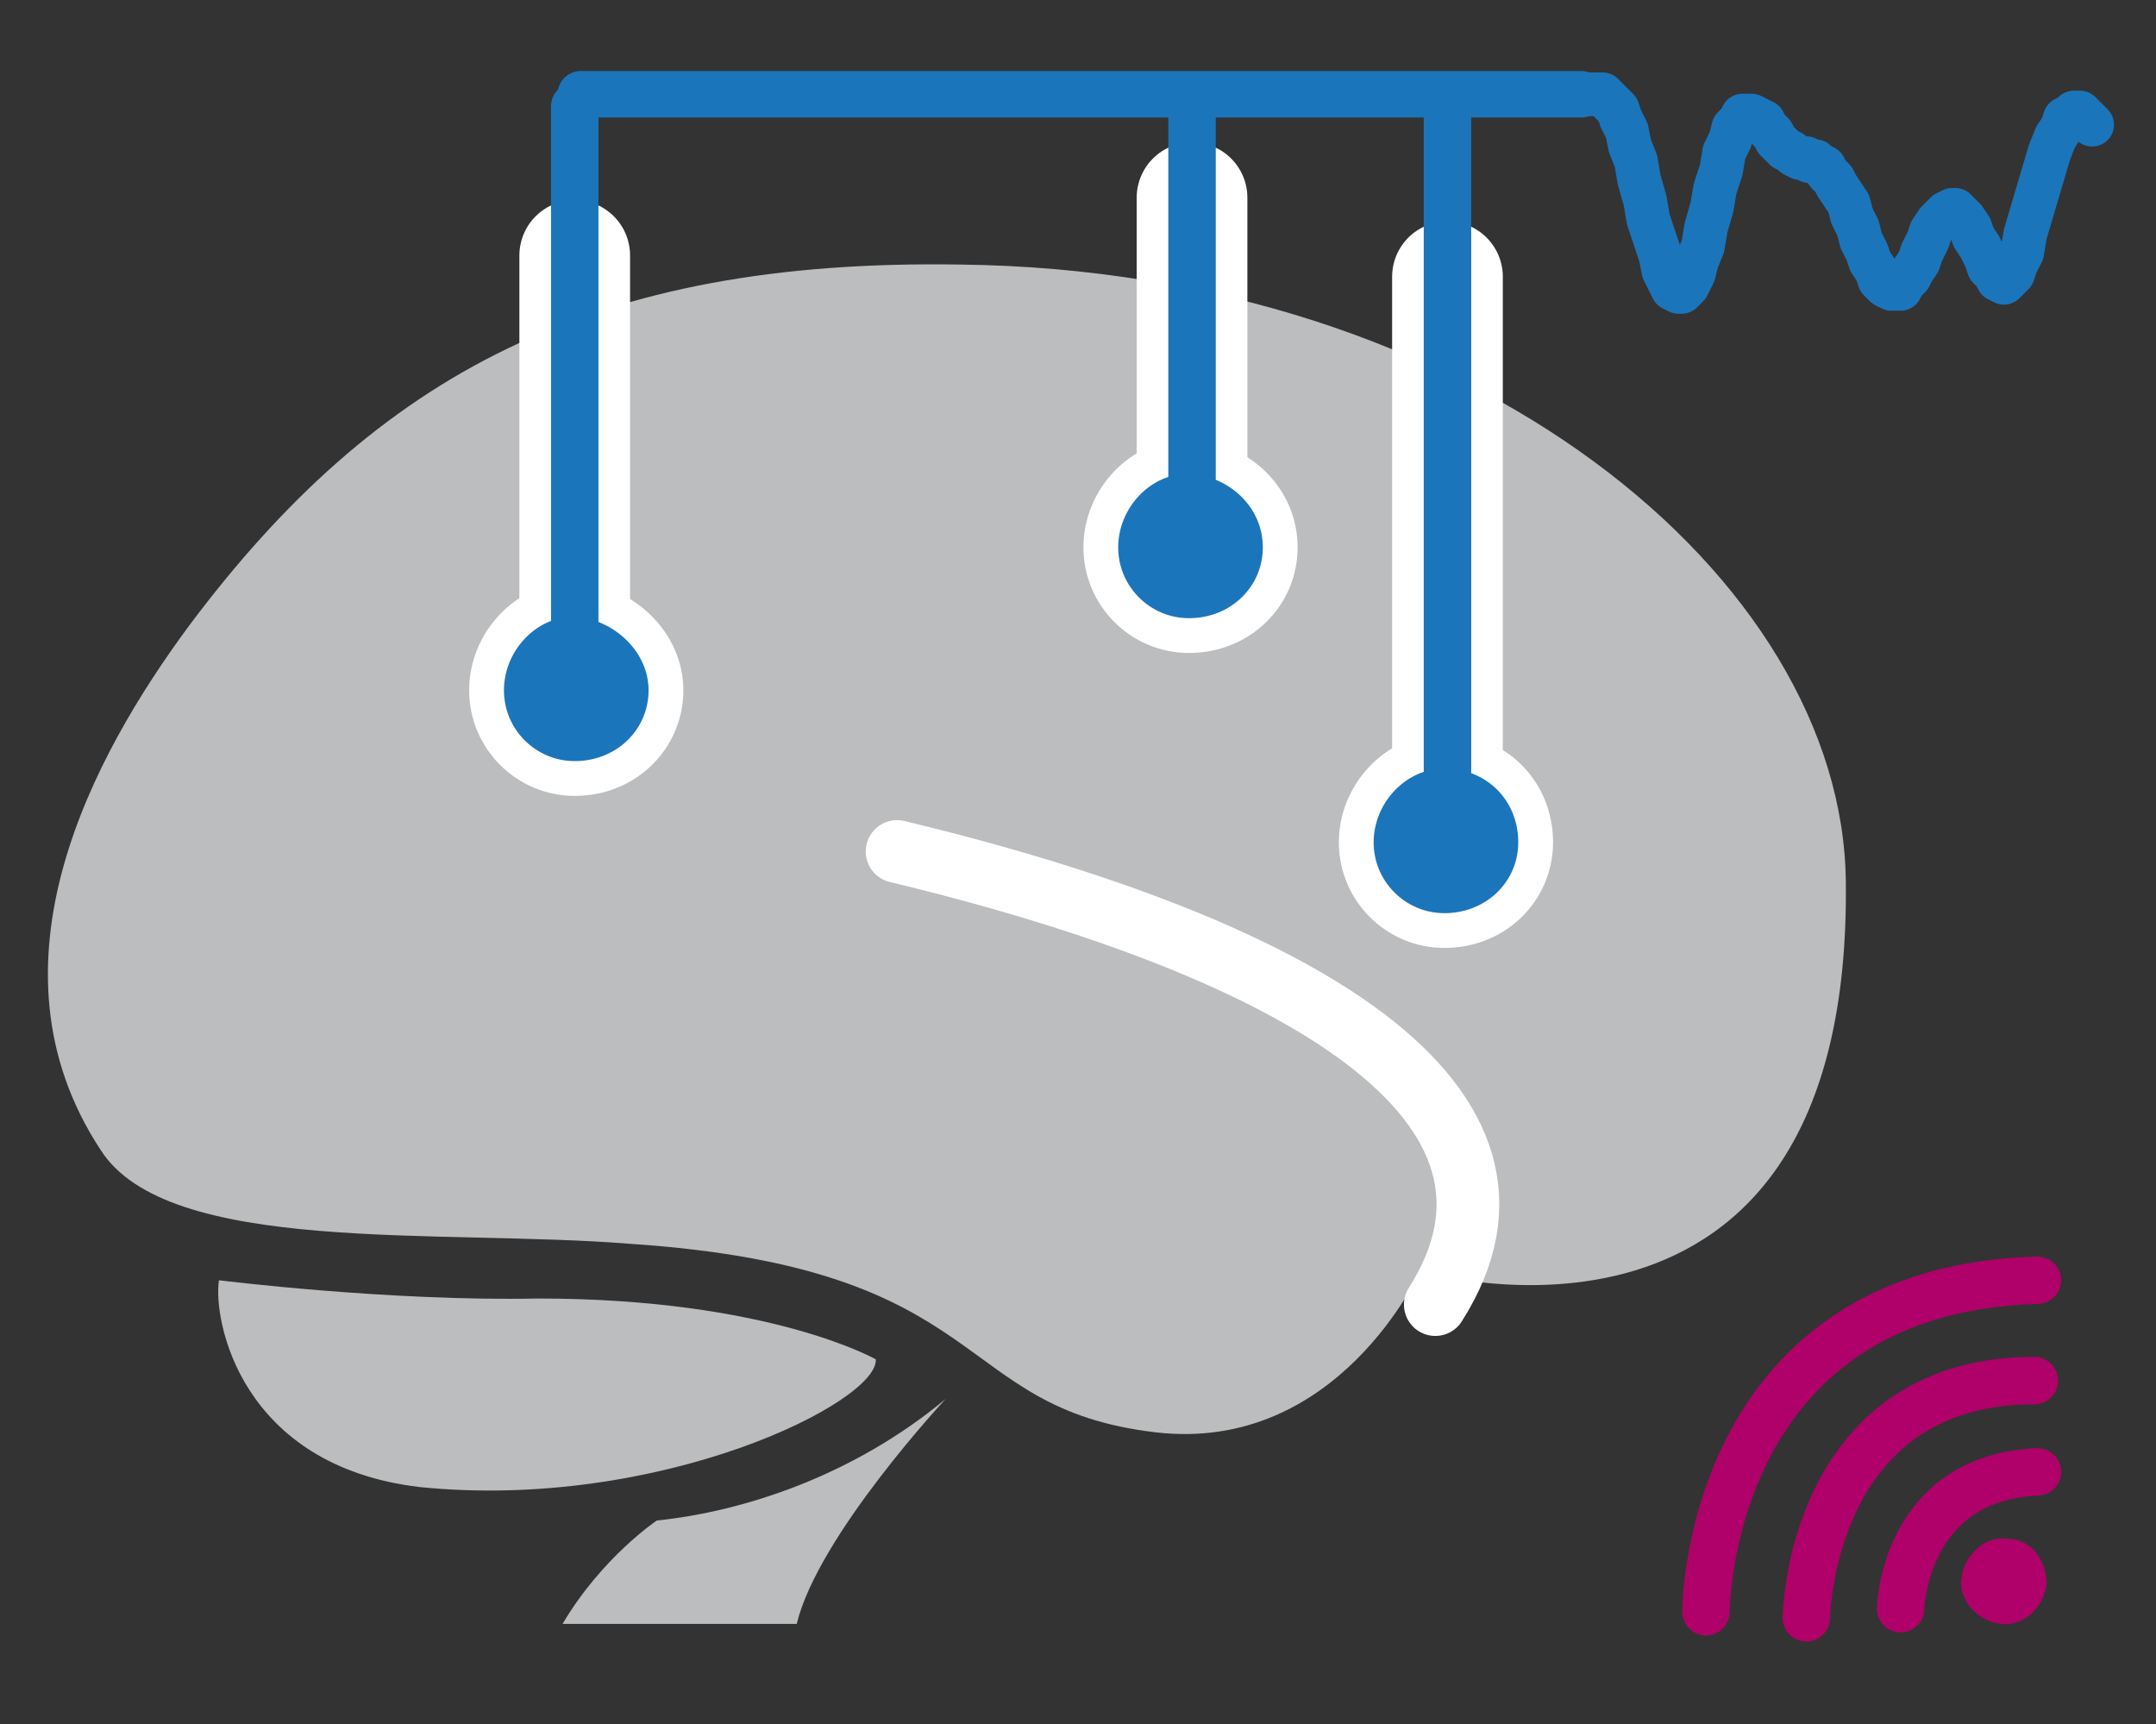 <?xml version="1.0" encoding="utf-8"?>
<!-- Generator: Adobe Illustrator 23.0.1, SVG Export Plug-In . SVG Version: 6.00 Build 0)  -->
<svg version="1.1" id="Layer_1" xmlns="http://www.w3.org/2000/svg" xmlns:xlink="http://www.w3.org/1999/xlink" x="0px" y="0px"
	 viewBox="0 0 70.9 56.7" style="enable-background:new 0 0 70.9 56.7;" xml:space="preserve">
<rect x="0" y="0" width="70.9" height="56.7" fill="#333333" stroke="none"/>
<style type="text/css">
	.st0{fill:#BBBDBF;}
	.st1{fill:none;stroke:#FFFFFF;stroke-width:2.062;stroke-linecap:round;}
	.st2{fill:none;stroke:#FFFFFF;stroke-width:0.52;}
	.st3{fill:#EC1C24;stroke:#1B75BB;stroke-width:1.529;stroke-linecap:round;}
	.st4{fill:#EC1C24;stroke:#1B75BB;stroke-width:1.56;stroke-linecap:round;}
	.st5{fill:none;stroke:#1B75BB;stroke-width:1.436;stroke-linecap:round;stroke-linejoin:round;stroke-miterlimit:10;}
	.st6{fill:none;stroke:#B00069;stroke-width:1.56;stroke-linecap:round;}
	.st7{fill:#B00069;}
	.st8{fill:none;stroke:#FFFFFF;stroke-width:3.64;stroke-linecap:round;}
	.st9{fill:#1B75BB;stroke:#FFFFFF;stroke-width:1.144;}
	.st10{fill:#1B75BB;stroke:#1B75BB;stroke-width:1.56;stroke-linecap:round;}
</style>
<g>
	<g>
		<path class="st0" d="M13.8,48.9c-5.9-0.7-6.8-5.5-6.6-6.8c0,0,5.6,0.7,10.5,0.6c7.6,0,11.1,2,11.1,2
			C28.9,46.1,21.7,49.7,13.8,48.9z"/>
		<path class="st0" d="M3.3,37.8c-4-6.1-0.2-13,2.9-17.2c6.2-8.3,13.3-12.1,25.4-11.9c16.8,0.2,29,10.3,29.1,20.3
			c0.2,17-14,12.8-14,12.8S44,47.8,38,47.1c-6.8-0.8-5.2-5.4-17.3-6.2C14.5,40.4,5.5,41.3,3.3,37.8z"/>
		<path class="st1" d="M29.5,28c13.3,3.2,21.9,8.3,17.7,14.9"/>
	</g>
	<path class="st2" d="M15.6,31.3"/>
	<path class="st0" d="M31.1,46c0,0-4.2,4.5-4.9,7.4l-7.7,0c1.3-2.2,3.1-3.4,3.1-3.4C24.5,49.7,28.1,48.5,31.1,46z"/>
</g>
<line class="st3" x1="52" y1="3.1" x2="19.1" y2="3.1"/>
<path class="st4" d="M48,3.8"/>
<polyline class="st5" points="68.8,4.1 68.7,4 68.7,4 68.5,3.8 68.5,3.8 68.4,3.7 68.4,3.7 68.2,3.7 68.2,3.7 68.2,3.7 68.1,3.8 
	68.1,3.8 67.9,3.9 67.9,3.9 67.8,4.2 67.8,4.2 67.6,4.5 67.6,4.5 67.4,5 67.4,5 66.6,7.7 66.6,7.7 66.5,8.3 66.5,8.3 66.3,8.7 
	66.3,8.7 66.2,9 66.2,9 66,9.2 66,9.2 65.9,9.3 65.9,9.3 65.9,9.3 65.7,9.2 65.7,9.2 65.6,9 65.6,9 65.4,8.8 65.4,8.8 65.3,8.5 
	65.3,8.5 65.1,8.1 65.1,8.1 64.9,7.8 64.9,7.8 64.8,7.5 64.8,7.5 64.6,7.2 64.6,7.2 64.5,7.1 64.5,7.1 64.3,6.9 64.3,6.9 64.2,6.9 
	64.2,6.9 64.2,6.9 64,7 64,7 63.9,7.1 63.9,7.1 63.7,7.3 63.7,7.3 63.5,7.6 63.5,7.6 63.4,7.9 63.4,7.9 63.2,8.3 63.2,8.3 63.1,8.6 
	63.1,8.6 62.9,8.9 62.9,8.9 62.8,9.1 62.8,9.1 62.6,9.3 62.6,9.3 62.5,9.5 62.5,9.5 62.3,9.5 62.3,9.5 62.3,9.5 62.2,9.5 62.2,9.5 
	62,9.4 62,9.4 61.8,9.2 61.8,9.2 61.7,8.9 61.7,8.9 61.5,8.6 61.5,8.6 61.4,8.3 61.4,8.3 61.2,7.9 61.2,7.9 61.1,7.5 61.1,7.5 
	60.9,7.1 60.9,7.1 60.8,6.7 60.8,6.7 60.6,6.4 60.6,6.4 60.4,6.1 60.4,6.1 60.3,5.9 60.3,5.9 60.1,5.7 60.1,5.7 60,5.5 60,5.5 
	59.8,5.4 59.8,5.4 59.7,5.3 59.7,5.3 59.5,5.3 59.5,5.3 59.4,5.2 59.4,5.2 59.2,5.2 59.2,5.2 59,5.1 59,5.1 58.9,5 58.9,5 58.7,4.9 
	58.7,4.9 58.6,4.8 58.6,4.8 58.4,4.6 58.4,4.6 58.3,4.4 58.3,4.4 58.1,4.2 58.1,4.2 58,4 58,4 57.8,3.9 57.8,3.9 57.6,3.8 57.6,3.8 
	57.5,3.8 57.5,3.8 57.5,3.8 57.3,3.8 57.3,3.8 57.2,4 57.2,4 57,4.2 57,4.2 56.9,4.6 56.9,4.6 56.7,5 56.7,5 56.6,5.6 56.6,5.6 
	56.4,6.2 56.4,6.2 56.3,6.8 56.3,6.8 56.1,7.5 56.1,7.5 56,8.1 56,8.1 55.8,8.6 55.8,8.6 55.7,9 55.7,9 55.5,9.4 55.5,9.4 55.3,9.6 
	55.3,9.6 55.2,9.6 55.2,9.6 55.2,9.6 55,9.5 55,9.5 54.9,9.3 54.9,9.3 54.7,8.9 54.7,8.9 54.6,8.4 54.6,8.4 54.4,7.8 54.4,7.8 
	54.2,7.2 54.2,7.2 54.1,6.6 54.1,6.6 53.9,5.9 53.9,5.9 53.8,5.3 53.8,5.3 53.6,4.8 53.6,4.8 53.5,4.3 53.5,4.3 53.3,3.9 53.3,3.9 
	53.2,3.6 53.2,3.6 53,3.4 53,3.4 52.8,3.2 52.8,3.2 52.7,3.1 52.7,3.1 52.5,3.1 52.5,3.1 52.4,3.1 52.4,3.1 52.3,3.1 52.2,3.1 
	52.2,3.1 52.1,3.1 52.1,3.1 51.9,3.1 51.9,3.1 51.9,3.1 51.8,3.1 51.8,3.1 "/>
<g>
	<path class="st6" d="M67,48.4c-4.4,0.2-4.5,4.5-4.5,4.5"/>
	<path class="st6" d="M66.9,45.4c-7.4,0-7.5,7.8-7.5,7.8"/>
	<path class="st6" d="M67,42.1C56.1,42.4,56.1,53,56.1,53"/>
</g>
<path class="st7" d="M67.3,52.1c-0.1,0.8-0.8,1.4-1.5,1.3c-0.8-0.1-1.4-0.8-1.3-1.5c0.1-0.8,0.8-1.4,1.5-1.3
	C66.8,50.6,67.3,51.3,67.3,52.1z"/>
<path class="st2" d="M46.1,40.1"/>
<line class="st8" x1="18.9" y1="21.1" x2="18.9" y2="8.4"/>
<path class="st9" d="M21.9,22.7c0,1.6-1.3,2.9-3,2.9c-1.6,0-2.9-1.3-2.9-2.9c0-1.6,1.3-3,2.9-3C20.5,19.8,21.9,21.1,21.9,22.7z"/>
<line class="st10" x1="18.9" y1="22.7" x2="18.9" y2="3.5"/>
<line class="st8" x1="39.2" y1="17.3" x2="39.2" y2="6.5"/>
<line class="st8" x1="47.6" y1="25.9" x2="47.6" y2="9.1"/>
<path class="st9" d="M42.1,18c0,1.6-1.3,2.9-3,2.9c-1.6,0-2.9-1.3-2.9-2.9c0-1.6,1.3-3,2.9-3C40.8,15.1,42.1,16.4,42.1,18z"/>
<path class="st9" d="M50.5,27.7c0,1.6-1.3,2.9-3,2.9c-1.6,0-2.9-1.3-2.9-2.9c0-1.6,1.3-3,2.9-3C49.2,24.7,50.5,26,50.5,27.7z"/>
<line class="st4" x1="39.2" y1="18" x2="39.2" y2="3.4"/>
<line class="st4" x1="47.6" y1="27.7" x2="47.6" y2="3.2"/>
</svg>
